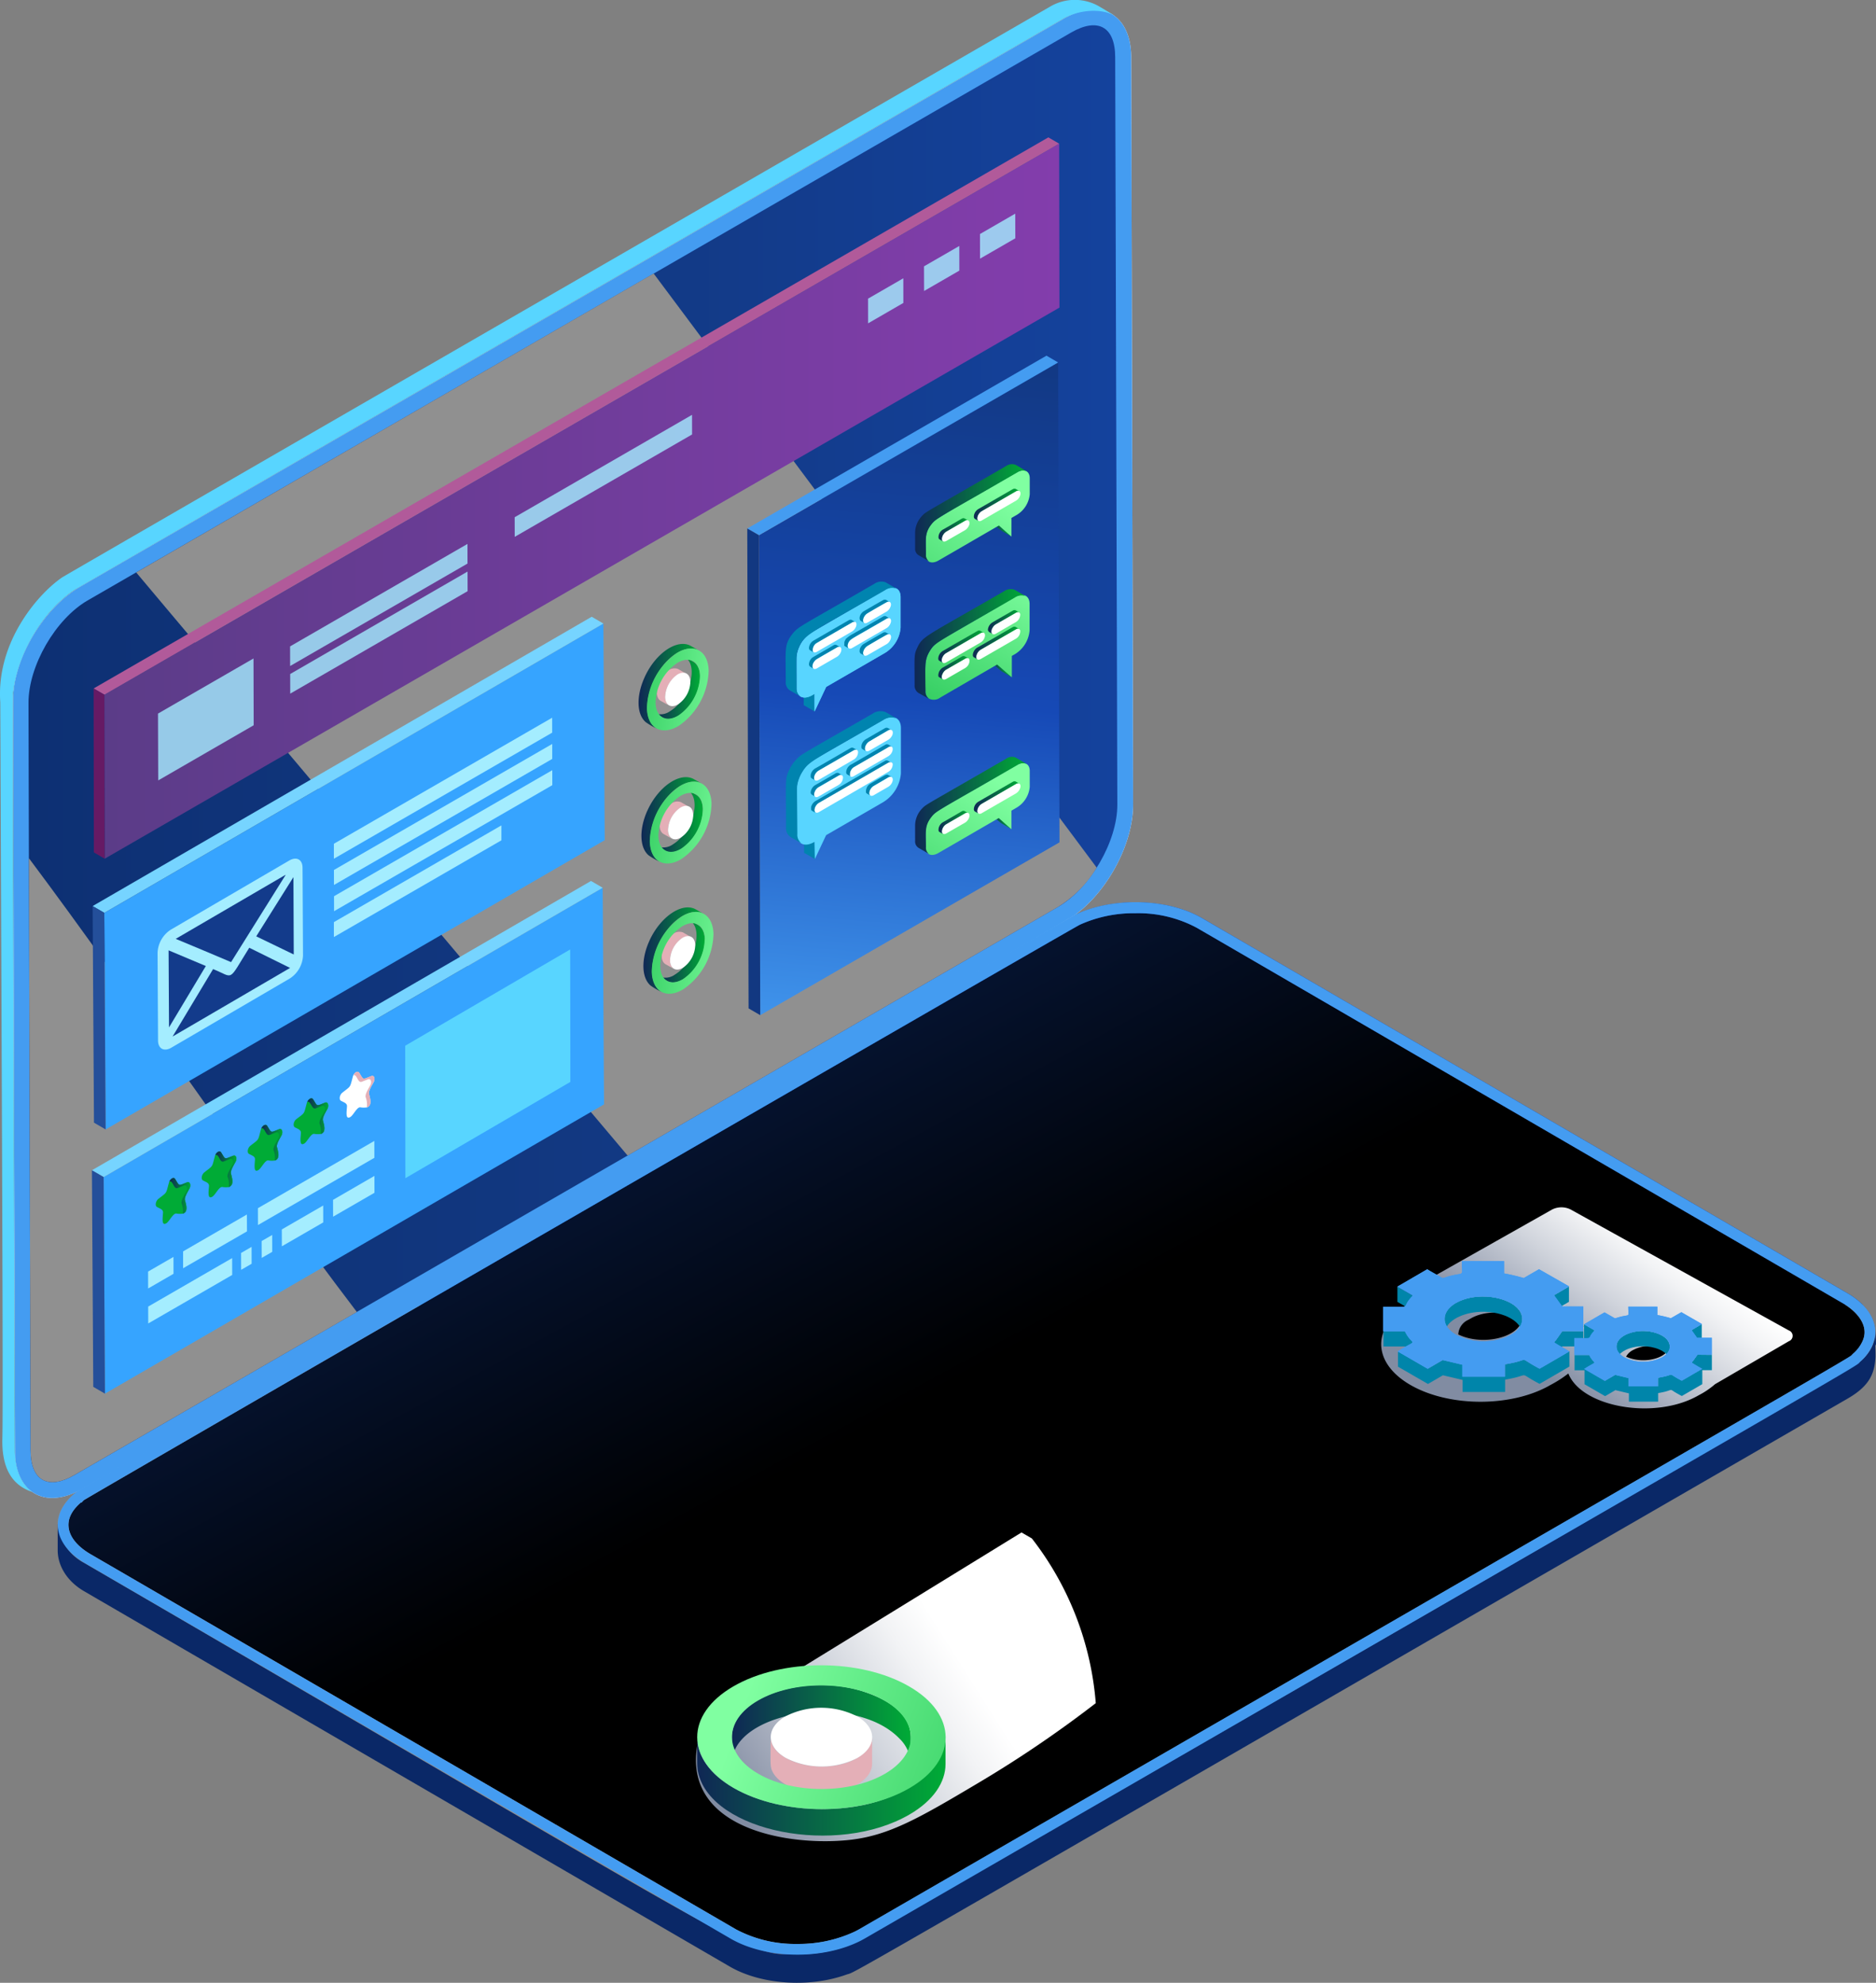 <svg xmlns="http://www.w3.org/2000/svg" xmlns:xlink="http://www.w3.org/1999/xlink" width="403.48" height="426.35" viewBox="0 0 403.48 426.35"><rect x="0" y="0" width="403.48" height="426.35" fill="#808080" stroke="none"/><defs><style>.cls-1{isolation:isolate;}.cls-2{fill:url(#linear-gradient);}.cls-3,.cls-9{fill:#909090;}.cls-3,.cls-8{mix-blend-mode:overlay;}.cls-4{fill:#0a2867;}.cls-5{fill:#f7f7f7;}.cls-6{fill:#449cf1;}.cls-7{fill:url(#linear-gradient-2);}.cls-10{fill:#58d5ff;}.cls-11,.cls-20,.cls-21{mix-blend-mode:multiply;}.cls-12{mix-blend-mode:color-dodge;}.cls-13{fill:url(#linear-gradient-3);}.cls-14{fill:url(#linear-gradient-4);}.cls-15{fill:url(#linear-gradient-5);}.cls-16{fill:#e4afb7;}.cls-17{fill:url(#linear-gradient-6);}.cls-18{fill:#fff;}.cls-19{fill:url(#linear-gradient-7);}.cls-20{fill:url(#linear-gradient-8);}.cls-21{fill:url(#linear-gradient-9);}.cls-22{fill:#b9c1d0;}.cls-23{fill:#0085aa;}.cls-24{fill:url(#linear-gradient-10);}.cls-25{fill:url(#linear-gradient-11);}.cls-26{fill:url(#linear-gradient-12);}.cls-27{fill:url(#linear-gradient-13);}.cls-28{fill:url(#linear-gradient-14);}.cls-29{fill:url(#linear-gradient-15);}.cls-30{fill:url(#linear-gradient-16);}.cls-31{fill:url(#linear-gradient-17);}.cls-32{fill:url(#linear-gradient-18);}.cls-33{fill:url(#linear-gradient-19);}.cls-34{fill:#123881;}.cls-35{fill:url(#linear-gradient-20);}.cls-36{fill:url(#linear-gradient-21);}.cls-37{fill:url(#linear-gradient-22);}.cls-38{fill:url(#linear-gradient-23);}.cls-39{fill:url(#linear-gradient-24);}.cls-40{fill:url(#linear-gradient-25);}.cls-41{fill:url(#linear-gradient-26);}.cls-42{fill:url(#linear-gradient-27);}.cls-43{fill:url(#linear-gradient-28);}.cls-44{fill:url(#linear-gradient-29);}.cls-45{fill:url(#linear-gradient-30);}.cls-46{fill:url(#linear-gradient-31);}.cls-47{fill:url(#linear-gradient-32);}.cls-48{fill:url(#linear-gradient-33);}.cls-49{fill:url(#linear-gradient-34);}.cls-50{fill:url(#linear-gradient-35);}.cls-51{fill:url(#linear-gradient-36);}.cls-52{fill:#0084af;}.cls-53{fill:#36a4ff;}.cls-54{fill:#76d4ff;}.cls-55{fill:#244f9a;}.cls-56{fill:#a4edff;}.cls-57{fill:#133b8b;}.cls-58{fill:url(#linear-gradient-37);}.cls-59{fill:#b15a9a;}.cls-60{fill:#661a64;}.cls-61{opacity:0.8;}.cls-62{fill:#00ab36;}.cls-63{fill:url(#linear-gradient-38);}.cls-64{fill:url(#linear-gradient-39);}.cls-65{fill:url(#linear-gradient-40);}.cls-66{fill:url(#linear-gradient-41);}</style><linearGradient id="linear-gradient" x1="-113.26" y1="307.14" x2="458.53" y2="307.14" gradientUnits="userSpaceOnUse"><stop offset="0" stop-color="#449cf1"/><stop offset="0.5" stop-color="#1649b6"/><stop offset="1" stop-color="#123881"/></linearGradient><linearGradient id="linear-gradient-2" x1="9085.94" y1="162.07" x2="9320.11" y2="162.07" gradientTransform="matrix(-1, 0, 0, 1, 9326.24, 0)" gradientUnits="userSpaceOnUse"><stop offset="0" stop-color="#14429d"/><stop offset="0.5" stop-color="#123881"/><stop offset="1" stop-color="#0d3073"/></linearGradient><linearGradient id="linear-gradient-3" x1="203.06" y1="298.29" x2="66.58" y2="46.67" gradientUnits="userSpaceOnUse"><stop offset="0"/><stop offset="0.02" stop-color="#000103"/><stop offset="1" stop-color="#1649b6"/></linearGradient><linearGradient id="linear-gradient-4" x1="208.46" y1="360.06" x2="135.85" y2="406.09" gradientUnits="userSpaceOnUse"><stop offset="0" stop-color="#fff"/><stop offset="0.11" stop-color="#f2f3f5"/><stop offset="0.3" stop-color="#d0d4dc"/><stop offset="0.56" stop-color="#99a1b3"/><stop offset="0.67" stop-color="#818ca2"/></linearGradient><linearGradient id="linear-gradient-5" x1="157.41" y1="370.81" x2="195.9" y2="370.81" gradientUnits="userSpaceOnUse"><stop offset="0" stop-color="#0f2755"/><stop offset="1" stop-color="#00ab36"/></linearGradient><linearGradient id="linear-gradient-6" x1="149.94" y1="383.89" x2="203.38" y2="383.89" xlink:href="#linear-gradient-5"/><linearGradient id="linear-gradient-7" x1="159.48" y1="367.4" x2="256.17" y2="401.95" gradientUnits="userSpaceOnUse"><stop offset="0" stop-color="#80ffa1"/><stop offset="1" stop-color="#00ab36"/></linearGradient><linearGradient id="linear-gradient-8" x1="357.11" y1="265.67" x2="322.71" y2="312.25" xlink:href="#linear-gradient-4"/><linearGradient id="linear-gradient-9" x1="330.66" y1="273.15" x2="307.78" y2="304.13" xlink:href="#linear-gradient-4"/><linearGradient id="linear-gradient-10" x1="141.77" y1="204.55" x2="151.59" y2="204.55" xlink:href="#linear-gradient-5"/><linearGradient id="linear-gradient-11" x1="138.38" y1="204.22" x2="151.34" y2="204.22" xlink:href="#linear-gradient-5"/><linearGradient id="linear-gradient-12" x1="17802.4" y1="-382.98" x2="17826.35" y2="-411.8" gradientTransform="translate(9790.39 15185.02) rotate(-121.51)" xlink:href="#linear-gradient-7"/><linearGradient id="linear-gradient-13" x1="141.34" y1="176.54" x2="151.17" y2="176.54" xlink:href="#linear-gradient-5"/><linearGradient id="linear-gradient-14" x1="137.96" y1="176.21" x2="150.91" y2="176.21" xlink:href="#linear-gradient-5"/><linearGradient id="linear-gradient-15" x1="17826.5" y1="-368.7" x2="17850.45" y2="-397.53" gradientTransform="translate(9790.39 15185.02) rotate(-121.51)" xlink:href="#linear-gradient-7"/><linearGradient id="linear-gradient-16" x1="140.72" y1="147.91" x2="150.55" y2="147.91" xlink:href="#linear-gradient-5"/><linearGradient id="linear-gradient-17" x1="137.34" y1="147.58" x2="150.29" y2="147.58" xlink:href="#linear-gradient-5"/><linearGradient id="linear-gradient-18" x1="17851.23" y1="-354.27" x2="17875.18" y2="-383.09" gradientTransform="translate(9790.39 15185.02) rotate(-121.51)" xlink:href="#linear-gradient-7"/><linearGradient id="linear-gradient-19" x1="18046.05" y1="72.46" x2="18059.31" y2="228.13" gradientTransform="matrix(-1, 0, 0, 1, 18248.04, 0)" gradientUnits="userSpaceOnUse"><stop offset="0" stop-color="#123881"/><stop offset="0.5" stop-color="#1649b6"/><stop offset="1" stop-color="#449cf1"/></linearGradient><linearGradient id="linear-gradient-20" x1="212.51" y1="113.48" x2="217.56" y2="113.48" xlink:href="#linear-gradient-5"/><linearGradient id="linear-gradient-21" x1="18033.02" y1="105.45" x2="18070.66" y2="157.96" gradientTransform="matrix(-1, 0, 0, 1, 18248.04, 0)" xlink:href="#linear-gradient-7"/><linearGradient id="linear-gradient-22" x1="196.72" y1="110.26" x2="220.76" y2="110.26" xlink:href="#linear-gradient-5"/><linearGradient id="linear-gradient-23" x1="209.43" y1="108.53" x2="219.24" y2="108.53" xlink:href="#linear-gradient-5"/><linearGradient id="linear-gradient-24" x1="201.83" y1="113.9" x2="208.26" y2="113.9" xlink:href="#linear-gradient-5"/><linearGradient id="linear-gradient-25" x1="212.51" y1="176.41" x2="217.56" y2="176.41" xlink:href="#linear-gradient-5"/><linearGradient id="linear-gradient-26" x1="18033.02" y1="168.38" x2="18070.66" y2="220.89" gradientTransform="matrix(-1, 0, 0, 1, 18248.04, 0)" xlink:href="#linear-gradient-7"/><linearGradient id="linear-gradient-27" x1="196.72" y1="173.19" x2="220.76" y2="173.19" xlink:href="#linear-gradient-5"/><linearGradient id="linear-gradient-28" x1="209.43" y1="171.46" x2="219.24" y2="171.46" xlink:href="#linear-gradient-5"/><linearGradient id="linear-gradient-29" x1="201.83" y1="176.83" x2="208.26" y2="176.83" xlink:href="#linear-gradient-5"/><linearGradient id="linear-gradient-30" x1="212.24" y1="143.59" x2="217.64" y2="143.59" xlink:href="#linear-gradient-5"/><linearGradient id="linear-gradient-31" x1="18027.17" y1="122.11" x2="18057.83" y2="174.62" gradientTransform="matrix(-1, 0, 0, 1, 18248.04, 0)" xlink:href="#linear-gradient-7"/><linearGradient id="linear-gradient-32" x1="196.69" y1="138.48" x2="220.63" y2="138.48" xlink:href="#linear-gradient-5"/><linearGradient id="linear-gradient-33" x1="212.45" y1="133.76" x2="219.19" y2="133.76" xlink:href="#linear-gradient-5"/><linearGradient id="linear-gradient-34" x1="209.21" y1="138.27" x2="219.2" y2="138.27" xlink:href="#linear-gradient-5"/><linearGradient id="linear-gradient-35" x1="201.79" y1="143.56" x2="208.29" y2="143.56" xlink:href="#linear-gradient-5"/><linearGradient id="linear-gradient-36" x1="201.78" y1="139.05" x2="211.6" y2="139.05" xlink:href="#linear-gradient-5"/><linearGradient id="linear-gradient-37" x1="18020.18" y1="107.77" x2="18225.59" y2="107.77" gradientTransform="matrix(-1, 0, 0, 1, 18248.04, 0)" gradientUnits="userSpaceOnUse"><stop offset="0" stop-color="#833dac"/><stop offset="1" stop-color="#5b3c88"/></linearGradient><linearGradient id="linear-gradient-38" x1="66.1" y1="239.99" x2="70.64" y2="239.99" xlink:href="#linear-gradient-5"/><linearGradient id="linear-gradient-39" x1="56.21" y1="245.7" x2="60.76" y2="245.7" xlink:href="#linear-gradient-5"/><linearGradient id="linear-gradient-40" x1="46.32" y1="251.41" x2="50.86" y2="251.41" xlink:href="#linear-gradient-5"/><linearGradient id="linear-gradient-41" x1="36.43" y1="257.12" x2="40.97" y2="257.12" xlink:href="#linear-gradient-5"/></defs><g class="cls-1"><g id="Layer_2" data-name="Layer 2"><g id="Elements"><path class="cls-2" d="M402.85,289l0,.08a10.21,10.21,0,0,1-2.68,3.73c-1.75,1.59,12.14-6.62-214.18,124.07l-.75.41h0c-8.38,4.3-20.61,3.92-28.07-.42l-7.45-4.33h0c-18-10.45-113.57-66-131.31-76.35-7-4-8.09-10.55-1.82-15.43h0c1.25-1,213.53-123.46,214.61-124,7.92-3.85,19.88-3.7,27.45.72,21.47,12.46,136.68,79.42,138.8,80.65C401.58,280.52,404.58,284.62,402.85,289Z"/><path class="cls-3" d="M402.85,289l0,.08c-.55,1.56-2.12,3.78-5.51,5.76-1.49.86-211.58,122.19-212.1,122.45h0c-8.34,4.28-20.5,3.69-28.07-.42C137,406,37.19,347.13,18.34,336.16c-7-4-8.1-10.54-1.82-15.43h0c1.45-1.11,68.71-39.83,69.29-40.16H400.64C403,282.91,404.05,286,402.85,289Z"/><path class="cls-4" d="M403.48,288.91s-.05-1.57-.05-2.64a8.71,8.71,0,0,1-3.2,6.34C398,294.68,184.89,417.33,183.75,417.83a30.89,30.89,0,0,1-12.36,2.42c-11.62,0-5.09,1.95-153.32-84.19a10.66,10.66,0,0,1-5.66-8.43v2.9c0,.05,0,.1,0,.15s0-.13,0-.19v2.9c0,3,1.74,6.47,5.67,8.76L157,422.89c6.39,3.71,16.67,4.68,25,1.72,3-1.07-11,6.83,215.37-123.87,4.67-2.69,5.82-5.33,6-9,0,0,0-1.35-.05-2.41C403.44,289.21,403.47,289.07,403.48,288.91Z"/><path class="cls-5" d="M243.7,173c0,9.23-6.47,20.39-14.42,25L17.71,320.11C10.16,324.48,4,321.38,3.26,313.4v0c0-.27,0-.62,0-.91a0,0,0,0,1,0,0c0-.58-.42-132-.42-162.76A24.68,24.68,0,0,1,3.33,146a30.35,30.35,0,0,1,1.78-5.43A34.72,34.72,0,0,1,12,130.31a25,25,0,0,1,5.21-4.13c.19-.11,211.38-122,211.57-122.16,8-4.6,14.48-.92,14.51,8.28Z"/><path class="cls-6" d="M243.7,173c0,8.58-5.57,18.72-12.54,23.76h0c-1.36,1-212.85,123-213.43,123.37C10.16,324.49,4,321.38,3.26,313.4v0c0-.27,0-.62,0-.91a0,0,0,0,1,0,0c0-.58-.42-132-.42-162.76A24.68,24.68,0,0,1,3.33,146a30.35,30.35,0,0,1,1.78-5.43A34.6,34.6,0,0,1,12,130.31a25,25,0,0,1,5.21-4.13c.18-.11,211.38-122,211.57-122.16,8-4.6,14.48-.92,14.51,8.28Z"/><path class="cls-7" d="M6.13,151.14c.12,43.22,0,11.21.45,160.7,0,6.73,3.94,8.53,9.43,5.33L227.58,195c6.9-4,12.75-14.08,12.73-22l-.46-160.68c0-6.59-3.73-8.61-9.43-5.35L18.85,129.11C11.93,133.11,6.11,143.19,6.13,151.14Z"/><path class="cls-3" d="M29.29,123.09l7.28,8.66h0c56.26,66.8,78.69,93.34,98.41,116.73L227.58,195a25,25,0,0,0,8.29-8.44c-29.2-39.19-57.49-77.13-95.29-127.75Z"/><g class="cls-8"><path class="cls-9" d="M6.22,184.54l.36,127.3c0,6.73,3.94,8.53,9.43,5.33l60.74-35.06C51.61,249.1,29.27,215.32,6.22,184.54Z"/></g><path class="cls-10" d="M6.94,320.81c-2.31-1.61-3.73-4.69-3.75-9-.48-171.08-.53-161.31-.3-163.33,1.06-8.46,6.67-17.34,13.18-21.66C17,126.24,227.22,4.89,228.73,4c3.11-1.8,7.8-2.33,10.93-.68l-3.07-1.83a10.46,10.46,0,0,0-10.54-.18c-1.51.87-211.73,122.21-212.66,122.83C8.34,127.56-.85,137.94.06,151,.4,238.64.71,302.14.51,309.16.35,314.55,1.82,319.12,6.94,320.81Z"/><g class="cls-11"><path class="cls-6" d="M238.35,221.31c-1.2.69-1.21,1.81,0,2.49l5.84,3.4a4.72,4.72,0,0,0,4.3,0l6.43-3.71a1.32,1.32,0,0,0,0-2.5l-5.84-3.39a4.75,4.75,0,0,0-4.31,0Z"/><path class="cls-6" d="M225.12,229a1.32,1.32,0,0,0,0,2.49l5.84,3.39a4.78,4.78,0,0,0,4.31,0l6.43-3.72a1.32,1.32,0,0,0,0-2.49l-5.84-3.39a4.72,4.72,0,0,0-4.3,0Z"/><path class="cls-6" d="M245.24,232.34a1.32,1.32,0,0,0,0,2.5l5.84,3.39a4.72,4.72,0,0,0,4.3,0L267.86,231a1.31,1.31,0,0,0,0-2.49l-5.84-3.4a4.75,4.75,0,0,0-4.31,0Z"/><path class="cls-6" d="M254.89,241.78a1.32,1.32,0,0,0,0,2.5l5.84,3.39a4.72,4.72,0,0,0,4.3,0l15.8-9.12c1.19-.69,1.2-1.81,0-2.49l-5.84-3.4a4.75,4.75,0,0,0-4.31,0Z"/><path class="cls-6" d="M211.89,236.59a1.32,1.32,0,0,0,0,2.49l5.85,3.39a4.72,4.72,0,0,0,4.3,0l6.43-3.71a1.32,1.32,0,0,0,0-2.49l-5.84-3.4a4.72,4.72,0,0,0-4.3,0Z"/><path class="cls-6" d="M231.64,240.4a1.32,1.32,0,0,0,0,2.5l5.84,3.39a4.72,4.72,0,0,0,4.3,0l6.44-3.71a1.32,1.32,0,0,0,0-2.49C239,234.74,241.35,234.8,231.64,240.4Z"/><path class="cls-6" d="M241.3,249.63c-1.19.69-1.2,1.81,0,2.49,9.2,5.35,6.87,5.29,16.58-.31a1.32,1.32,0,0,0,0-2.5C248.68,244,251,244,241.3,249.63Z"/><path class="cls-6" d="M260.32,253.66a1.31,1.31,0,0,0,0,2.49l5.84,3.4a4.72,4.72,0,0,0,4.3,0l23.33-13.47a1.31,1.31,0,0,0,0-2.49l-5.84-3.4a4.72,4.72,0,0,0-4.3,0Z"/><path class="cls-6" d="M286.87,253.34a1.32,1.32,0,0,0,0,2.5c9.58,5.57,6.43,5.53,19.88-2.23a1.31,1.31,0,0,0,0-2.49l-5.83-3.4a4.75,4.75,0,0,0-4.31,0Z"/><path class="cls-6" d="M198.66,244.22a1.31,1.31,0,0,0,0,2.49l5.84,3.4a4.72,4.72,0,0,0,4.3,0l6.43-3.71a1.32,1.32,0,0,0,0-2.5l-5.84-3.39a4.75,4.75,0,0,0-4.31,0Z"/><path class="cls-6" d="M218.41,248a1.32,1.32,0,0,0,0,2.49c9.2,5.35,6.87,5.29,16.58-.31a1.32,1.32,0,0,0,0-2.5l-5.84-3.39a4.72,4.72,0,0,0-4.3,0Z"/><path class="cls-6" d="M228.07,257.27a1.32,1.32,0,0,0,0,2.49l5.85,3.4a4.76,4.76,0,0,0,4.3,0l6.43-3.71a1.31,1.31,0,0,0,0-2.49C235.45,251.61,237.78,251.66,228.07,257.27Z"/><path class="cls-6" d="M246.91,261.19a1.32,1.32,0,0,0,0,2.5l5.84,3.39a4.72,4.72,0,0,0,4.3,0l6.43-3.71a1.31,1.31,0,0,0,0-2.49C254.29,255.53,256.62,255.59,246.91,261.19Z"/><path class="cls-6" d="M185.44,251.86c-1.2.69-1.21,1.8,0,2.49l5.84,3.4a4.81,4.81,0,0,0,4.31,0L202,254a1.31,1.31,0,0,0,0-2.49l-5.84-3.39a4.75,4.75,0,0,0-4.31,0Z"/><path class="cls-6" d="M205.19,255.68a1.31,1.31,0,0,0,0,2.49c9.2,5.34,6.87,5.29,16.58-.32a1.31,1.31,0,0,0,0-2.49l-5.84-3.4a4.79,4.79,0,0,0-4.3,0Z"/><path class="cls-6" d="M214.84,264.91a1.32,1.32,0,0,0,0,2.49l5.84,3.39a4.72,4.72,0,0,0,4.3,0l6.43-3.71a1.32,1.32,0,0,0,0-2.49l-5.84-3.4a4.78,4.78,0,0,0-4.31,0Z"/><path class="cls-6" d="M233.68,268.83a1.31,1.31,0,0,0,0,2.49l5.84,3.4a4.72,4.72,0,0,0,4.3,0l6.43-3.72a1.32,1.32,0,0,0,0-2.49l-5.84-3.39a4.75,4.75,0,0,0-4.31,0Z"/><path class="cls-6" d="M246.64,276.36a1.31,1.31,0,0,0,0,2.49l5.84,3.4a4.72,4.72,0,0,0,4.3,0l6.43-3.71a1.32,1.32,0,0,0,0-2.5l-5.84-3.39a4.75,4.75,0,0,0-4.31,0Z"/><path class="cls-6" d="M172.21,259.5a1.32,1.32,0,0,0,0,2.49l5.84,3.39a4.75,4.75,0,0,0,4.31,0l6.43-3.71a1.32,1.32,0,0,0,0-2.49l-5.84-3.4a4.72,4.72,0,0,0-4.3,0Z"/><path class="cls-6" d="M192,263.31a1.32,1.32,0,0,0,0,2.5c9.19,5.34,6.86,5.29,16.57-.32,1.19-.69,1.2-1.81,0-2.49C199.34,257.65,201.67,257.71,192,263.31Z"/><path class="cls-6" d="M201.61,272.54a1.32,1.32,0,0,0,0,2.49l5.84,3.4a4.72,4.72,0,0,0,4.3,0l6.43-3.71a1.31,1.31,0,0,0,0-2.49C209,266.88,211.32,266.94,201.61,272.54Z"/><path class="cls-6" d="M226.28,282.36a4.76,4.76,0,0,0,4.3,0l6.43-3.71a1.32,1.32,0,0,0,0-2.49l-5.84-3.4a4.78,4.78,0,0,0-4.31,0C217.05,278.43,217.25,277.11,226.28,282.36Z"/><path class="cls-6" d="M159,267.13a1.32,1.32,0,0,0,0,2.5L164.8,273a4.75,4.75,0,0,0,4.31,0c9.84-5.68,9.63-4.35.6-9.6a4.72,4.72,0,0,0-4.3,0Z"/><path class="cls-6" d="M178.73,271a1.31,1.31,0,0,0,0,2.49l5.84,3.4a4.75,4.75,0,0,0,4.31,0l6.42-3.71a1.32,1.32,0,0,0,0-2.5l-5.84-3.39a4.75,4.75,0,0,0-4.31,0Z"/><path class="cls-6" d="M188.39,280.18a1.31,1.31,0,0,0,0,2.49l5.84,3.4a4.78,4.78,0,0,0,4.31,0c9.83-5.67,9.63-4.35.6-9.59a4.72,4.72,0,0,0-4.3,0Z"/><path class="cls-6" d="M207.23,284.1a1.32,1.32,0,0,0,0,2.5l5.84,3.39a4.75,4.75,0,0,0,4.31,0l6.42-3.71c1.2-.69,1.21-1.81,0-2.49l-5.84-3.4a4.75,4.75,0,0,0-4.31,0Z"/><path class="cls-6" d="M145.75,274.77a1.31,1.31,0,0,0,0,2.49c9.19,5.35,6.86,5.29,16.57-.32a1.31,1.31,0,0,0,0-2.49l-5.84-3.39a4.72,4.72,0,0,0-4.3,0Z"/><path class="cls-6" d="M165.5,278.59a1.32,1.32,0,0,0,0,2.49l5.84,3.39a4.78,4.78,0,0,0,4.31,0l6.43-3.72a1.32,1.32,0,0,0,0-2.49l-5.84-3.39a4.76,4.76,0,0,0-4.3,0Z"/><path class="cls-6" d="M175.16,287.81a1.32,1.32,0,0,0,0,2.5L181,293.7a4.72,4.72,0,0,0,4.3,0c9.84-5.68,9.63-4.35.6-9.6a4.79,4.79,0,0,0-4.3,0Z"/><path class="cls-6" d="M194,291.74a1.31,1.31,0,0,0,0,2.49l5.84,3.4a4.72,4.72,0,0,0,4.3,0c9.84-5.68,9.63-4.35.6-9.6a4.72,4.72,0,0,0-4.3,0Z"/><path class="cls-6" d="M132.52,282.41a1.32,1.32,0,0,0,0,2.49c9.2,5.34,6.87,5.29,16.58-.32a1.32,1.32,0,0,0,0-2.49l-5.85-3.4a4.77,4.77,0,0,0-4.29,0Z"/><path class="cls-6" d="M152.28,286.22a1.32,1.32,0,0,0,0,2.5l5.84,3.39a4.72,4.72,0,0,0,4.3,0c9.84-5.68,9.63-4.35.6-9.6a4.76,4.76,0,0,0-4.3,0Z"/><path class="cls-6" d="M161.93,295.45a1.32,1.32,0,0,0,0,2.5l5.84,3.39a4.72,4.72,0,0,0,4.3,0l6.43-3.71c1.19-.69,1.2-1.81,0-2.49l-5.84-3.4a4.75,4.75,0,0,0-4.31,0Z"/><path class="cls-6" d="M186.6,305.26a4.72,4.72,0,0,0,4.3,0l6.43-3.71a1.32,1.32,0,0,0,0-2.49l-5.85-3.39a4.76,4.76,0,0,0-4.3,0C177.36,301.35,177.57,300,186.6,305.26Z"/><path class="cls-6" d="M119.3,290a1.32,1.32,0,0,0,0,2.5c9.2,5.34,6.87,5.28,16.58-.32a1.32,1.32,0,0,0,0-2.5L130,286.33a4.72,4.72,0,0,0-4.3,0Z"/><path class="cls-6" d="M139.05,293.86a1.31,1.31,0,0,0,0,2.49c9.19,5.35,6.86,5.29,16.57-.31a1.32,1.32,0,0,0,0-2.5l-5.84-3.39a4.75,4.75,0,0,0-4.31,0Z"/><path class="cls-6" d="M148.7,303.09a1.32,1.32,0,0,0,0,2.49c9.2,5.34,6.87,5.29,16.57-.32a1.31,1.31,0,0,0,0-2.49l-5.84-3.39a4.75,4.75,0,0,0-4.31,0Z"/><path class="cls-6" d="M167.55,307a1.32,1.32,0,0,0,0,2.5c9.19,5.34,6.86,5.28,16.57-.32a1.31,1.31,0,0,0,0-2.49l-5.84-3.4a4.75,4.75,0,0,0-4.31,0Z"/><path class="cls-6" d="M106.07,297.68a1.32,1.32,0,0,0,0,2.49l5.84,3.4a4.75,4.75,0,0,0,4.31,0l6.43-3.71a1.32,1.32,0,0,0,0-2.5L116.8,294a4.72,4.72,0,0,0-4.3,0Z"/><path class="cls-6" d="M125.82,301.5a1.32,1.32,0,0,0,0,2.49c9.2,5.35,6.87,5.29,16.58-.32a1.32,1.32,0,0,0,0-2.49l-5.84-3.39a4.75,4.75,0,0,0-4.31,0Z"/><path class="cls-6" d="M135.48,310.73a1.31,1.31,0,0,0,0,2.49c9.19,5.34,6.86,5.29,16.57-.32a1.32,1.32,0,0,0,0-2.49L146.21,307a4.76,4.76,0,0,0-4.3,0Z"/><path class="cls-6" d="M160.14,320.54a4.75,4.75,0,0,0,4.31,0l6.43-3.71a1.32,1.32,0,0,0,0-2.5l-5.84-3.39a4.72,4.72,0,0,0-4.3,0C150.91,316.62,151.12,315.29,160.14,320.54Z"/><path class="cls-6" d="M164.88,323.56a1.32,1.32,0,0,0,0,2.49l5.85,3.4a4.72,4.72,0,0,0,4.3,0l74.77-43.17a1.31,1.31,0,0,0,0-2.49l-5.84-3.4a4.72,4.72,0,0,0-4.3,0Z"/><path class="cls-6" d="M112.6,309.13a1.32,1.32,0,0,0,0,2.5l5.84,3.39a4.75,4.75,0,0,0,4.31,0l6.43-3.71a1.32,1.32,0,0,0,0-2.49l-5.84-3.4a4.78,4.78,0,0,0-4.31,0Z"/><path class="cls-6" d="M122.25,318.36a1.32,1.32,0,0,0,0,2.5l5.84,3.39a4.72,4.72,0,0,0,4.3,0l6.43-3.71a1.31,1.31,0,0,0,0-2.49C129.63,312.7,132,312.76,122.25,318.36Z"/><path class="cls-6" d="M141.09,322.29a1.31,1.31,0,0,0,0,2.49c9.19,5.34,6.86,5.29,16.57-.32a1.31,1.31,0,0,0,0-2.49l-5.84-3.39a4.72,4.72,0,0,0-4.3,0Z"/><path class="cls-6" d="M151.47,331.3a1.32,1.32,0,0,0,0,2.5l5.84,3.39a4.75,4.75,0,0,0,4.31,0l6.43-3.71a1.32,1.32,0,0,0,0-2.49l-5.84-3.4a4.75,4.75,0,0,0-4.31,0Z"/><path class="cls-6" d="M105.2,322.66a4.72,4.72,0,0,0,4.3,0c9.84-5.68,9.63-4.35.6-9.6a4.72,4.72,0,0,0-4.3,0C96,318.74,96.17,317.41,105.2,322.66Z"/><path class="cls-6" d="M79.38,312.75a1.31,1.31,0,0,0,0,2.49l5.84,3.4a4.72,4.72,0,0,0,4.3,0l19.91-11.56a1.32,1.32,0,0,0,0-2.49l-5.84-3.39a4.72,4.72,0,0,0-4.3,0Z"/><path class="cls-6" d="M55.21,310.7c-.36.2-.36.54,0,.75l1.75,1a1.48,1.48,0,0,0,1.3,0l6-3.48a.4.4,0,0,0,0-.75l-1.76-1a1.46,1.46,0,0,0-1.29,0Z"/><path class="cls-6" d="M67.12,303.81a.4.4,0,0,0,0,.75l1.76,1a1.46,1.46,0,0,0,1.29,0l6-3.48a.4.4,0,0,0,0-.75l-1.75-1a1.42,1.42,0,0,0-1.3,0Z"/><path class="cls-6" d="M79,296.92a.4.4,0,0,0,0,.75l1.76,1a1.46,1.46,0,0,0,1.29,0l6-3.48a.4.4,0,0,0,0-.75l-1.76-1a1.4,1.4,0,0,0-1.29,0Z"/><path class="cls-6" d="M186.18,234.9a.4.4,0,0,0,0,.75l1.76,1a1.46,1.46,0,0,0,1.29,0l6-3.48a.4.4,0,0,0,0-.75l-1.75-1a1.42,1.42,0,0,0-1.3,0Z"/><path class="cls-6" d="M198.08,228c-.35.21-.36.55,0,.75l1.76,1a1.4,1.4,0,0,0,1.29,0l6-3.47c.35-.21.36-.54,0-.75l-1.76-1a1.4,1.4,0,0,0-1.29,0Z"/><path class="cls-6" d="M210,221.11c-.36.21-.36.55,0,.75l1.75,1a1.42,1.42,0,0,0,1.3,0l6-3.47c.36-.21.36-.54,0-.75l-1.76-1a1.4,1.4,0,0,0-1.29,0Z"/><path class="cls-6" d="M221.9,214.22c-.36.21-.36.54,0,.75l1.76,1a1.4,1.4,0,0,0,1.29,0l6-3.47c.36-.21.36-.55,0-.75l-1.75-1a1.42,1.42,0,0,0-1.3,0Z"/><path class="cls-6" d="M109,326a1.31,1.31,0,0,0,0,2.49c9.19,5.35,6.86,5.29,16.57-.32a1.32,1.32,0,0,0,0-2.49C116.4,320.34,118.73,320.39,109,326Z"/><path class="cls-6" d="M127.86,329.93a1.31,1.31,0,0,0,0,2.49c9.19,5.34,6.86,5.28,16.57-.32a1.32,1.32,0,0,0,0-2.49l-5.84-3.4a4.75,4.75,0,0,0-4.31,0Z"/><path class="cls-6" d="M138.06,339.05a1.32,1.32,0,0,0,0,2.49l5.84,3.39a4.75,4.75,0,0,0,4.31,0l6.43-3.71a1.32,1.32,0,0,0,0-2.49C145.44,333.38,147.77,333.44,138.06,339.05Z"/><path class="cls-6" d="M60.05,324.25a1.32,1.32,0,0,0,0,2.49l5.84,3.4a4.78,4.78,0,0,0,4.31,0l12.49-7.22a1.31,1.31,0,0,0,0-2.49L76.84,317a4.72,4.72,0,0,0-4.3,0Z"/><path class="cls-6" d="M86.14,324.41a1.31,1.31,0,0,0,0,2.49c9.2,5.35,6.87,5.29,16.57-.32a1.31,1.31,0,0,0,0-2.49C93.52,318.75,95.85,318.8,86.14,324.41Z"/><path class="cls-6" d="M72.91,332a1.32,1.32,0,0,0,0,2.5c9.2,5.34,6.87,5.29,16.58-.32a1.32,1.32,0,0,0,0-2.49C80.29,326.38,82.62,326.44,72.91,332Z"/><path class="cls-6" d="M85.69,339.47a1.31,1.31,0,0,0,0,2.49l5.84,3.4a4.72,4.72,0,0,0,4.3,0l16.53-9.55a1.32,1.32,0,0,0,0-2.49l-5.84-3.39a4.75,4.75,0,0,0-4.31,0Z"/><path class="cls-6" d="M98.47,346.89a1.32,1.32,0,0,0,0,2.5l5.85,3.39a4.72,4.72,0,0,0,4.3,0l22.59-13a1.31,1.31,0,0,0,0-2.49l-5.84-3.4a4.75,4.75,0,0,0-4.31,0Z"/><path class="cls-6" d="M124.65,346.79a1.32,1.32,0,0,0,0,2.49l5.84,3.4a4.76,4.76,0,0,0,4.3,0l6.44-3.71a1.32,1.32,0,0,0,0-2.5l-5.84-3.39a4.75,4.75,0,0,0-4.31,0Z"/><path class="cls-6" d="M111.24,354.53a1.32,1.32,0,0,0,0,2.5l5.84,3.39a4.72,4.72,0,0,0,4.3,0l6.43-3.71a1.31,1.31,0,0,0,0-2.49l-5.84-3.4a4.75,4.75,0,0,0-4.31,0Z"/><path class="cls-6" d="M273.46,260.87a1.32,1.32,0,0,0,0,2.5c9.2,5.34,6.87,5.29,16.58-.32a1.32,1.32,0,0,0,0-2.49C280.84,255.21,283.17,255.27,273.46,260.87Z"/><path class="cls-6" d="M265.88,274.51a4.79,4.79,0,0,0,4.3,0c9.84-5.68,9.63-4.36.61-9.6a4.75,4.75,0,0,0-4.31,0C256.64,270.58,256.85,269.26,265.88,274.51Z"/><path class="cls-6" d="M299.3,329.8h0c2.23-3.33,1.06-7.25-3.57-9.94l-25.88-15c-6.25-3.64-16.43-3.64-22.73,0l-42.88,24.76c-4.67,2.7-5.9,6.65-3.64,10h0a10.23,10.23,0,0,0,2.87,2.73c.58.39-1.63-.92,26.58,15.48,6.26,3.64,16.43,3.63,22.73,0L295.66,333A11,11,0,0,0,299.3,329.8Z"/></g><path class="cls-6" d="M138.55,262.46c-.35.21-.36.54,0,.75l1.76,1a1.4,1.4,0,0,0,1.29,0l6-3.48a.39.39,0,0,0,0-.74l-1.76-1a1.46,1.46,0,0,0-1.29,0Z"/><path class="cls-6" d="M150.46,255.57a.4.4,0,0,0,0,.75l1.75,1a1.42,1.42,0,0,0,1.3,0l6-3.48a.4.4,0,0,0,0-.75l-1.76-1a1.46,1.46,0,0,0-1.29,0Z"/><g class="cls-12"><path class="cls-6" d="M138.55,262.46c-.35.21-.36.54,0,.75l1.76,1a1.4,1.4,0,0,0,1.29,0l6-3.48a.39.39,0,0,0,0-.74l-1.76-1a1.46,1.46,0,0,0-1.29,0Z"/></g><g class="cls-12"><path class="cls-6" d="M150.46,255.57a.4.4,0,0,0,0,.75l1.75,1a1.42,1.42,0,0,0,1.3,0l6-3.48a.4.4,0,0,0,0-.75l-1.76-1a1.46,1.46,0,0,0-1.29,0Z"/></g><path class="cls-6" d="M295.66,333l-42.88,24.76a23.74,23.74,0,0,1-12.62,2.69,22.47,22.47,0,0,0,10.14-2.69L293.19,333a10.82,10.82,0,0,0,3.63-3.22c2.23-3.33,1.06-7.25-3.56-9.94l-25.88-15a22.39,22.39,0,0,0-10.12-2.7,23.68,23.68,0,0,1,12.59,2.7l25.89,15C302,323.52,301.89,329.43,295.66,333Z"/><g class="cls-12"><path class="cls-13" d="M171.5,418a27.08,27.08,0,0,1-13.22-3.14l-8-4.65c-19.28-11.2-113.2-65.8-130.77-76-2.93-1.7-4.62-3.82-4.77-6s1.23-3.88,2.62-5.1h.15l.51-.53c5.21-3.17,209.05-120.94,214.21-123.73a28.12,28.12,0,0,1,12-2.48,26.65,26.65,0,0,1,13.2,3.15c22.56,13.09,137.11,79.67,138.8,80.65,2.95,1.7,5.64,4.6,4.55,7.76l0,0-.13.35a7.67,7.67,0,0,1-2,2.75,5.71,5.71,0,0,0-.45.46c-.87.69-12.24,7.26-86.29,50-30.39,17.54-71.49,41.26-127.07,73.36-.19.11-.4.23-.62.34l-.46.23A28.51,28.51,0,0,1,171.5,418Z"/></g><g class="cls-11"><path class="cls-14" d="M235.66,366.23a249,249,0,0,1-25,17c-12.83,7.63-19.42,11.47-27.94,12.4-10.67,1.16-27.66-1.1-32-11.68-1.8-4.36-.93-8.92.12-12.09l68.86-42.34,2.23,1.29a66.09,66.09,0,0,1,13.74,35.38Z"/></g><path class="cls-15" d="M193.41,373.8a7.91,7.91,0,0,1,2.47,5.48l0-5.68c0-5.36-5.42-8.3-10.05-9.83-12.4-4.08-28.4,1-28.42,9.72l0,5.68C157.45,367.92,183.67,363.76,193.41,373.8Z"/><path class="cls-16" d="M165.75,373.51c0,6.15-.19,6.46.56,7.74,2.22,3.77,9.91,5.46,15.87,3.44,2.59-.88,5.38-2.73,5.39-5.43l0-5.68c0,1.61-1.06,3.21-3.18,4.44C177.5,382,165.73,379.08,165.75,373.51Z"/><path class="cls-17" d="M185.61,388.15c-17.15,3.48-35.69-3.87-35.66-14.68,0,6.1-.08,6.41.23,7.78,2.93,12.63,29.78,18,45.42,8.92,5.17-3,7.75-6.93,7.76-10.87l0-6.21C203.36,381.14,193.51,386.54,185.61,388.15Z"/><path class="cls-18" d="M184.36,369.07c4.28,2.47,4.31,6.48,0,8.95A17,17,0,0,1,169,378c-4.28-2.47-4.3-6.48-.05-8.95A17,17,0,0,1,184.36,369.07Z"/><path class="cls-19" d="M195.49,362.6c10.47,6,10.52,15.85.13,21.89s-27.31,6-37.78,0-10.52-15.83-.12-21.87S185,356.56,195.49,362.6Zm-32.38,18.82c7.53,4.36,19.71,4.35,27.2,0s7.45-11.4-.09-15.75-19.71-4.35-27.2,0-7.45,11.4.09,15.75Z"/><path class="cls-20" d="M384.73,286.08l-46.91-26a4.45,4.45,0,0,0-4,0l-27,15.24a1.38,1.38,0,0,0-.82,1.15c0,.58.52,1.09,1.68,1.57,12.27-5,30-1,33.07,7.62l1.78.23c-.89.51-1.09.62-1.47.87a8.57,8.57,0,0,0-.31-1.1c-9.42-1.37-7.59-3.11-14.47-4.1-10.24-1.47-16-2.44-18.6-3.52a31.39,31.39,0,0,0-4.42,2.3c-8.29,4.82-8.26,12.64.08,17.46s21.85,4.82,30.14,0a25.89,25.89,0,0,0,3.83-2.46c2.91,7.33,18.77,10.06,28.05,4.67a17.65,17.65,0,0,0,3.5-2.37l15.87-9.24A1.23,1.23,0,0,0,384.73,286.08Zm-71.09.86a3.62,3.62,0,0,1,2.15-3.14l.54-.3c3.21-1.88,8.44-1.58,11,.32C326.63,287.63,318.77,289.46,313.64,286.94Zm36.09,4.77a3.49,3.49,0,0,1,1.59-1.46,7.32,7.32,0,0,1,7.29.32C357,292.57,352.62,293.11,349.73,291.71Z"/><path class="cls-21" d="M340.76,285.67c-9.42-1.37-7.59-3.11-14.47-4.1-10.24-1.47-16-2.44-18.6-3.52C320,273,337.66,277,340.76,285.67Z"/><g class="cls-11"><path class="cls-22" d="M307.69,278.05c2.59,1.08,8.36,2.05,18.6,3.52,6.89,1,5,2.72,14.47,4.1C337.66,277,320,273,307.69,278.05Z"/></g><path class="cls-23" d="M337.44,279.93v-3.29l-3.23,1.88v3.29Z"/><path class="cls-23" d="M303.77,281.81a.12.12,0,0,1,0,.08V278.6a.1.1,0,0,0,0-.08s-3.17-1.84-3.22-1.87v3.29S303.73,281.77,303.77,281.81Z"/><path class="cls-23" d="M366,288v-3.3L363.82,286v3.3Z"/><path class="cls-23" d="M342.9,289.3a.09.09,0,0,1,0,.06v-3.29a.06.06,0,0,0,0-.05s-2.18-1.27-2.22-1.29V288Z"/><path class="cls-23" d="M334.66,288.14c-.11.16-.38.32-.38.46v3.29c0-.14.27-.3.38-.46.45-.62.88-1.25,1.35-1.91h4.52v-3.29l-4.52,0C335.54,286.89,335.11,287.52,334.66,288.14Z"/><path class="cls-23" d="M303.64,291.58c.06.07.2.21.2.3,0-3.61,0-3.35,0-3.35a3,3,0,0,0-.41-.47,7.56,7.56,0,0,1-1.22-1.82l-4.66,0c0-1.76,0-3.53,0-5.28,0,5.19,0,1.69,0,8.57l4.65,0A7.21,7.21,0,0,0,303.64,291.58Z"/><path class="cls-23" d="M365.06,291.31l-.93,1.31c-.08.11-.26.22-.26.32v2.65l-2.16,1.25c-.68-.35-1.15-.63-1.64-.93a3.74,3.74,0,0,0-.58-.33l-.09,0a6.17,6.17,0,0,0-.91.25c-.61.17-1.83.4-1.83.4a.12.12,0,0,0-.09.12v1.72l-6.23,0v-1.78l-2.91-.69c-2.45,1.42-2.2,1.28-2.21,1.29l-2.26-1.3s0-2.63,0-2.66a1,1,0,0,0-.19-.23,5,5,0,0,1-.92-1.34h-3.2v3.29h2.14v3l4.43,2.56h0l2.21-1.29,2.9.69v1.78l6.29,0v-1.81a.35.35,0,0,1,.18-.06c3-.5,2.2-1,3.28-.26.55.33,1,.59,1.64.92l4.4-2.55v-3h2.06v-3.29Zm-23.72,3.3h.49c.07.14.15.29.22.41Zm23.36.49c.11-.17.23-.33.35-.5h.51Z"/><path class="cls-23" d="M331.12,294.28c-4.37-2.28-2.4-2.08-5.08-1.4-.66.17-2.27.48-2.27.48a.17.17,0,0,0-.12.18V296l-9.07,0v-2.58l-4.24-1-3.22,1.88-6.45-3.73v3.3l6.45,3.72,3.22-1.87,4.22,1v2.59l9.15,0V296.7a.27.27,0,0,1,.1-.06c5.9-1,2.19-1.75,7.32.93l6.41-3.72v-3.3Z"/><path class="cls-23" d="M317.63,282.13c4.89-.46,9.75,1.67,9.74,4.79,0-.14,0-3.32,0-3.46-.23-3.88-7.72-5.9-12.94-3.91-1.84.71-3.73,2.1-3.73,4v3.29C310.7,284.31,314,282.47,317.63,282.13Z"/><path class="cls-6" d="M334.66,288.14c.45-.62.88-1.25,1.35-1.92l4.52,0c0-1.77,0-3.51,0-5.29H336l-1.77-2.44,3.24-1.88L331,272.92l-3.28,1.9a40.37,40.37,0,0,0-4.23-1c0-.88,0-1.78,0-2.64h-9.09c0,3.9.91,2-3.82,3.58a.57.57,0,0,1-.54-.05c-.94-.56-1.8-1-3.08-1.78l-6.42,3.73,3.11,1.79c.16.09.19.16.08.28-2.76,2.83.61,2.2-6.23,2.26,0,1.76,0,3.49,0,5.28l4.65,0c1.73,3.52,3.15,1.33-1.55,4.32l6.45,3.73,3.22-1.87c1.43.33,2.81.66,4.24,1,0,.85,0,1.75,0,2.58l9.15,0c0-.82,0-1.65,0-2.48,0-.14.06-.2.3-.24,5.76-.95,2-1.75,7.17,1,2.16-1.25,4.28-2.48,6.41-3.73-.09-.05-3.21-1.82-3.25-1.92S334.54,288.31,334.66,288.14Zm-21.43-8c5.46-3.09,15-.52,14.1,4-.7,3.81-8.56,5.64-13.69,3.11C309.9,285.45,309.71,282.11,313.23,280.12Z"/><path class="cls-23" d="M354.18,289.52c2.4.2,4.95,1.38,4.94,3.3,0-.1,0-3.32,0-3.42-.15-2.5-4.77-3.93-8.38-2.85-1.45.44-3.07,1.44-3.08,2.95v3.29C347.67,290.71,350.82,289.23,354.18,289.52Z"/><path class="cls-6" d="M364.13,292.62l.93-1.31h3.11c0-1.22,0-2.42,0-3.64H365L363.82,286l2.22-1.29-4.42-2.55-2.26,1.3a25.36,25.36,0,0,0-2.91-.69c0-.61,0-1.23,0-1.81h-6.25c0,2.69.63,1.39-2.62,2.46a.4.4,0,0,1-.37,0c-.64-.38-1.23-.71-2.12-1.22l-4.41,2.56,2.14,1.23c.11.06.13.11.05.19-1.89,1.94.42,1.51-4.28,1.55l0,3.63h3.2c1.18,2.42,2.16.91-1.07,3l4.44,2.56,2.21-1.29,2.91.7c0,.58,0,1.2,0,1.77l6.29,0c0-.56,0-1.14,0-1.71,0-.1.05-.14.22-.17,4-.65,1.33-1.2,4.92.67l4.4-2.56c-.06,0-2.2-1.25-2.23-1.32S364.05,292.74,364.13,292.62Zm-14.73-5.5a9,9,0,0,1,8.13.09c2.18,1.29,2.11,3.43-.08,4.66a9,9,0,0,1-8.11,0C347.08,290.54,347.13,288.4,349.4,287.12Z"/><g class="cls-12"><path class="cls-6" d="M334.66,288.14c.45-.62.88-1.25,1.35-1.92l4.52,0c0-1.77,0-3.51,0-5.29H336l-1.77-2.44,3.24-1.88L331,272.92l-3.28,1.9a40.37,40.37,0,0,0-4.23-1c0-.88,0-1.78,0-2.64h-9.09c0,3.9.91,2-3.82,3.58a.57.57,0,0,1-.54-.05c-.94-.56-1.8-1-3.08-1.78l-6.42,3.73,3.11,1.79c.16.09.19.16.08.28-2.76,2.83.61,2.2-6.23,2.26,0,1.76,0,3.49,0,5.28l4.65,0c1.73,3.52,3.15,1.33-1.55,4.32l6.45,3.73,3.22-1.87c1.43.33,2.81.66,4.24,1,0,.85,0,1.75,0,2.58l9.15,0c0-.82,0-1.65,0-2.48,0-.14.06-.2.3-.24,5.76-.95,2-1.75,7.17,1,2.16-1.25,4.28-2.48,6.41-3.73-.09-.05-3.21-1.82-3.25-1.92S334.54,288.31,334.66,288.14Zm-21.43-8c5.46-3.09,15-.52,14.1,4-.7,3.81-8.56,5.64-13.69,3.11C309.9,285.45,309.71,282.11,313.23,280.12Z"/></g><g class="cls-12"><path class="cls-6" d="M364.13,292.62l.93-1.31h3.11c0-1.22,0-2.42,0-3.64H365L363.82,286l2.22-1.29-4.42-2.55-2.26,1.3a25.36,25.36,0,0,0-2.91-.69c0-.61,0-1.23,0-1.81h-6.25c0,2.69.63,1.39-2.62,2.46a.4.4,0,0,1-.37,0c-.64-.38-1.23-.71-2.12-1.22l-4.41,2.56,2.14,1.23c.11.06.13.11.05.19-1.89,1.94.42,1.51-4.28,1.55l0,3.63h3.2c1.18,2.42,2.16.91-1.07,3l4.44,2.56,2.21-1.29,2.91.7c0,.58,0,1.2,0,1.77l6.29,0c0-.56,0-1.14,0-1.71,0-.1.05-.14.22-.17,4-.65,1.33-1.2,4.92.67l4.4-2.56c-.06,0-2.2-1.25-2.23-1.32S364.05,292.74,364.13,292.62Zm-14.73-5.5a9,9,0,0,1,8.13.09c2.18,1.29,2.11,3.43-.08,4.66a9,9,0,0,1-8.11,0C347.08,290.54,347.13,288.4,349.4,287.12Z"/></g><path class="cls-6" d="M397.39,278.11c-2.12-1.23-117.33-68.19-138.8-80.65-7.57-4.42-19.53-4.57-27.45-.72-1.08.53-213.36,123-214.6,124h0c-6.27,4.88-5.15,11.39,1.82,15.43,17.74,10.33,113.33,65.9,131.31,76.35h0l7.45,4.33c7.46,4.34,19.69,4.72,28.07.42h0l.75-.41C412.27,286.15,398.38,294.36,400.13,292.77a10.3,10.3,0,0,0,2.68-3.73l0-.08C404.58,284.62,401.58,280.52,397.39,278.11Zm3.38,9.77,0,0-.13.35a7.67,7.67,0,0,1-2,2.75,5.71,5.71,0,0,0-.45.46c-.87.69-12.24,7.26-86.29,50-30.39,17.54-71.49,41.26-127.07,73.36-.19.11-.4.23-.62.34l-.46.23A28.51,28.51,0,0,1,171.5,418a27.08,27.08,0,0,1-13.22-3.14l-8-4.65c-19.28-11.2-113.2-65.8-130.77-76-2.93-1.7-4.62-3.82-4.77-6s1.23-3.88,2.62-5.1h.15l.51-.53c5.21-3.17,209.05-120.94,214.21-123.73a28.12,28.12,0,0,1,12-2.48,26.65,26.65,0,0,1,13.2,3.15c22.56,13.09,137.11,79.67,138.8,80.65C399.17,281.82,401.86,284.72,400.77,287.88Z"/><path class="cls-24" d="M145.17,209.55a3.47,3.47,0,0,1-3.4.42h0l1.78,1c2.36,1.27,6.11-1.75,7.53-5.91.6-1.74.88-4.21-.32-5.61-.4-.48-.69-.57-2.47-1.53C151.38,199.55,149.46,206.93,145.17,209.55Z"/><path class="cls-16" d="M146.88,200.49a2.24,2.24,0,0,0-2.35.53c-2.13,1.69-3,5.43-1.36,6.33l1.79,1c-1.48-.8-1-4.1,1-6,.78-.75,1.86-1.29,2.7-.84h0Z"/><path class="cls-25" d="M139.71,202.2l-.09.21c-1.72,3.85-1.67,7.8.29,9.5a13.86,13.86,0,0,0,2.46,1.41c-4.44-2.39-1.41-12.81,4.24-16.25,1.82-1.11,3.49-1.25,4.73-.58l-1.79-1C146.65,194,142.07,197.1,139.71,202.2Z"/><path class="cls-18" d="M144.1,206.54a6.06,6.06,0,0,1,2.63-4.85c1.5-.91,2.75-.22,2.8,1.54a6.13,6.13,0,0,1-2.63,4.85C145.4,209,144.14,208.3,144.1,206.54Z"/><path class="cls-26" d="M140.17,208.93a14.9,14.9,0,0,1,6.44-11.86c3.66-2.23,6.73-.54,6.84,3.77A14.85,14.85,0,0,1,147,212.69C143.35,214.93,140.28,213.24,140.17,208.93Zm11.42-7c-.08-3.1-2.28-4.32-4.93-2.71A10.71,10.71,0,0,0,142,207.8c.08,3.1,2.29,4.32,4.93,2.71a10.71,10.71,0,0,0,4.63-8.54Z"/><path class="cls-27" d="M144.75,181.54a3.49,3.49,0,0,1-3.41.42h0l1.79,1c2.35,1.27,6.11-1.75,7.53-5.91.59-1.74.87-4.21-.32-5.61-.41-.48-.69-.57-2.48-1.53C151,171.54,149,178.93,144.75,181.54Z"/><path class="cls-16" d="M146.45,172.48a2.24,2.24,0,0,0-2.35.53c-2.13,1.69-3,5.43-1.35,6.34l1.78,1c-1.48-.8-1-4.1,1-6,.77-.75,1.85-1.29,2.7-.84h0Z"/><path class="cls-28" d="M139.29,174.19a2.09,2.09,0,0,1-.1.21c-1.71,3.85-1.67,7.8.29,9.5a13.86,13.86,0,0,0,2.46,1.41c-4.44-2.39-1.41-12.81,4.24-16.25,1.82-1.11,3.5-1.25,4.73-.58l-1.78-1C146.22,166,141.65,169.09,139.29,174.19Z"/><path class="cls-18" d="M143.67,178.53a6.07,6.07,0,0,1,2.63-4.85c1.5-.91,2.75-.22,2.8,1.54a6.06,6.06,0,0,1-2.63,4.85C145,181,143.72,180.29,143.67,178.53Z"/><path class="cls-29" d="M139.75,180.92a14.86,14.86,0,0,1,6.43-11.86c3.67-2.23,6.73-.54,6.85,3.77a14.88,14.88,0,0,1-6.44,11.86C142.92,186.92,139.86,185.23,139.75,180.92Zm11.42-7c-.08-3.1-2.29-4.32-4.93-2.71a10.72,10.72,0,0,0-4.64,8.54c.09,3.1,2.29,4.32,4.93,2.71a10.69,10.69,0,0,0,4.64-8.54Z"/><path class="cls-30" d="M144.13,152.91a3.49,3.49,0,0,1-3.41.42h0l1.79,1c2.35,1.27,6.11-1.75,7.53-5.91.59-1.74.87-4.21-.32-5.61-.4-.48-.69-.57-2.48-1.53C150.34,142.91,148.42,150.3,144.13,152.91Z"/><path class="cls-16" d="M145.83,143.85a2.24,2.24,0,0,0-2.35.53c-2.13,1.69-3,5.43-1.35,6.34l1.79,1c-1.48-.8-1-4.1,1-6,.78-.75,1.85-1.29,2.7-.84h0Z"/><path class="cls-31" d="M138.67,145.56l-.09.21c-1.72,3.85-1.68,7.8.29,9.5a13.5,13.5,0,0,0,2.45,1.41c-4.43-2.39-1.4-12.81,4.24-16.25,1.82-1.11,3.5-1.25,4.73-.58l-1.78-1C145.6,137.32,141,140.46,138.67,145.56Z"/><path class="cls-18" d="M143.05,149.9a6.11,6.11,0,0,1,2.63-4.85c1.5-.91,2.76-.22,2.8,1.54a6.06,6.06,0,0,1-2.63,4.85C144.35,152.35,143.1,151.66,143.05,149.9Z"/><path class="cls-32" d="M139.13,152.29a14.86,14.86,0,0,1,6.43-11.86c3.67-2.23,6.74-.54,6.85,3.77A14.88,14.88,0,0,1,146,156.06C142.31,158.29,139.24,156.61,139.13,152.29Zm11.42-7c-.08-3.1-2.29-4.32-4.93-2.71a10.71,10.71,0,0,0-4.63,8.54c.08,3.1,2.29,4.32,4.93,2.71a10.71,10.71,0,0,0,4.63-8.54Z"/><g class="cls-1"><polygon class="cls-33" points="227.58 77.94 227.87 181.13 163.51 218.29 163.23 115.09 227.58 77.94"/><polygon class="cls-6" points="227.58 77.94 225.07 76.48 160.72 113.64 163.23 115.09 227.58 77.94"/><polygon class="cls-34" points="163.23 115.09 160.72 113.64 161 216.83 163.51 218.29 163.23 115.09"/></g><path class="cls-35" d="M212.51,111.59c3.34,3,2.18,2.1,5.05,3.77C214.22,112.4,215.38,113.26,212.51,111.59Z"/><path class="cls-36" d="M208.83,107.25c2.83-1.58,6.88-4,9.88-5.68,1.52-.88,2.75-.31,2.76,1.26v3.43a5.78,5.78,0,0,1-2.73,4.42l-1.21.7,0,4L214.84,113l-13,7.53c-1.51.87-2.74.31-2.74-1.26,0-1.06,0-2.12,0-3.18a5.58,5.58,0,0,1,.66-2.6,5.7,5.7,0,0,1,2.08-2.08C204.59,109.63,208.33,107.53,208.83,107.25Z"/><path class="cls-37" d="M197.93,111.37a6,6,0,0,1,.46-.53c.89-.89.53-.53,18-10.63a2.17,2.17,0,0,1,2-.27c.07,0,2.35,1.36,2.41,1.4a2.12,2.12,0,0,0-2,.23c-17,9.85-17.39,9.78-18.47,11.18-1.51,1.94-1.19,3.1-1.18,6.47a1.6,1.6,0,0,0,.7,1.49l-2.33-1.35a1.62,1.62,0,0,1-.7-1.49v-3.44A5.37,5.37,0,0,1,197.93,111.37Z"/><path class="cls-38" d="M209.46,111.22a.9.9,0,0,1,0-.25s0,0,0-.06a2,2,0,0,1,.94-1.44c.11-.06,7.41-4.29,7.51-4.33a.66.66,0,0,1,.58,0h0l.78.46a.7.7,0,0,0-.72.08l-7.37,4.26a1.84,1.84,0,0,0-.91,1.75s0,.07,0,.1a.55.55,0,0,0,.19.23l-.78-.45a.47.47,0,0,1-.18-.23A.38.38,0,0,1,209.46,111.22Z"/><path class="cls-39" d="M201.86,115.61a.88.88,0,0,1,0-.24s0,0,0-.06a2,2,0,0,1,.9-1.42c.08,0,4.07-2.36,4.17-2.4a.65.65,0,0,1,.56,0l.8.47a.75.75,0,0,0-.72.07l-4,2.31a1.82,1.82,0,0,0-.91,1.75s0,.08,0,.1a.45.45,0,0,0,.18.23h0l-.78-.45a.47.47,0,0,1-.18-.23A.29.29,0,0,1,201.86,115.61Z"/><path class="cls-18" d="M202.81,115.11c-.51,1-.05,1.65.75,1.19l4-2.3a1.9,1.9,0,0,0,.61-.59c.72-1,.24-1.9-.62-1.41l-4,2.31A2.09,2.09,0,0,0,202.81,115.11Z"/><path class="cls-18" d="M218.52,105.66l-7.37,4.26a2.24,2.24,0,0,0-.61.58l-.13.21c-.51,1,0,1.67.75,1.2l7.37-4.26a2,2,0,0,0,.62-.59l.12-.2C219.79,105.88,219.31,105.2,218.52,105.66Z"/><path class="cls-40" d="M212.51,174.52c3.34,3,2.18,2.1,5.05,3.77C214.22,175.33,215.38,176.19,212.51,174.52Z"/><path class="cls-41" d="M208.83,170.19c2.83-1.59,6.88-4,9.88-5.69,1.52-.87,2.75-.31,2.76,1.26v3.44a5.78,5.78,0,0,1-2.73,4.41l-1.21.7,0,4-2.72-2.41-13,7.53c-1.51.87-2.74.31-2.74-1.26,0-1.06,0-2.12,0-3.18a5.58,5.58,0,0,1,.66-2.6,5.7,5.7,0,0,1,2.08-2.08C204.59,172.56,208.33,170.46,208.83,170.19Z"/><path class="cls-42" d="M197.93,174.3a6.8,6.8,0,0,1,.46-.52c.89-.9.53-.53,18-10.63a2.14,2.14,0,0,1,2-.28l2.41,1.4a2.12,2.12,0,0,0-2,.23c-17,9.86-17.39,9.78-18.47,11.18-1.51,1.94-1.19,3.1-1.18,6.47a1.6,1.6,0,0,0,.7,1.49l-2.33-1.35a1.62,1.62,0,0,1-.7-1.49v-3.43A5.37,5.37,0,0,1,197.93,174.3Z"/><path class="cls-43" d="M209.46,174.15a.88.88,0,0,1,0-.24s0,0,0-.07a2,2,0,0,1,.94-1.44c.11-.06,7.41-4.29,7.51-4.33a.63.63,0,0,1,.58,0h0l.78.45a.7.7,0,0,0-.72.08l-7.37,4.26a1.84,1.84,0,0,0-.91,1.75s0,.07,0,.1a.55.55,0,0,0,.19.23l-.78-.45a.47.47,0,0,1-.18-.23A.29.29,0,0,1,209.46,174.15Z"/><path class="cls-44" d="M201.86,178.55a1,1,0,0,1,0-.25s0,0,0-.06a2,2,0,0,1,.9-1.42c.08,0,4.07-2.36,4.17-2.4a.69.69,0,0,1,.56,0l.8.47a.72.72,0,0,0-.72.08l-4,2.31a1.81,1.81,0,0,0-.91,1.75.38.38,0,0,0,0,.1.47.47,0,0,0,.18.22h0l-.78-.45a.49.49,0,0,1-.18-.22A.38.38,0,0,1,201.86,178.55Z"/><path class="cls-18" d="M202.81,178c-.51,1-.05,1.65.75,1.19l4-2.3a1.9,1.9,0,0,0,.61-.59c.72-1,.24-1.9-.62-1.4l-4,2.31A2,2,0,0,0,202.81,178Z"/><path class="cls-18" d="M218.52,168.59l-7.37,4.26a2.24,2.24,0,0,0-.61.58l-.13.21c-.51,1,0,1.67.75,1.21l7.37-4.26a2.2,2.2,0,0,0,.62-.6l.12-.2C219.79,168.81,219.31,168.13,218.52,168.59Z"/><path class="cls-45" d="M212.24,141.55l3.07,2.73,2.33,1.36C214,142.35,215.1,143.21,212.24,141.55Z"/><path class="cls-46" d="M218.26,128.4c1.75-1,3.17-.36,3.18,1.46v5.67a6.61,6.61,0,0,1-3.15,5.13l-.67.38v4.6l-3.16-2.75L202.22,150a2.3,2.3,0,0,1-2.48.19,2,2,0,0,1-.7-1.65c-.09-2-.09-3.84,0-5.68a6.63,6.63,0,0,1,3.16-5.12Z"/><path class="cls-47" d="M197.23,139.4c1.19-2.65,1.51-2.32,18.7-12.26a2.5,2.5,0,0,1,2.28-.32l2.42,1.4a2.48,2.48,0,0,0-2.37.27c-17.67,10.22-17.15,9.66-18.32,11.56s-.91,3-.9,8.53a1.9,1.9,0,0,0,.82,1.72h0L197.53,149a1.88,1.88,0,0,1-.82-1.73C196.7,141.35,196.54,140.8,197.23,139.4Z"/><path class="cls-48" d="M212.49,135.56a.88.88,0,0,1,0-.24s0,0,0-.06a2.08,2.08,0,0,1,1-1.45c.1-.06,4.32-2.5,4.42-2.54a.63.63,0,0,1,.58,0h0l.78.45a.76.76,0,0,0-.71.08l-4.29,2.48a1.84,1.84,0,0,0-.92,1.75s0,.07,0,.1a.48.48,0,0,0,.19.23l-.78-.45a.47.47,0,0,1-.18-.23A.29.29,0,0,1,212.49,135.56Z"/><path class="cls-18" d="M214.19,134.26a1.87,1.87,0,0,0-.61.58l-.14.23c-.5.93-.06,1.65.75,1.19l4.29-2.49a1.91,1.91,0,0,0,.94-1.72c-.09-.41-.48-.53-.94-.27Z"/><path class="cls-49" d="M209.24,141a.67.67,0,0,1,0-.25s0,0,0-.06a2.09,2.09,0,0,1,.91-1.42c.06,0,7.61-4.4,7.72-4.45a.7.7,0,0,1,.27-.07.48.48,0,0,1,.31.06l.78.45a.68.68,0,0,0-.71.08l-7.55,4.36a1.86,1.86,0,0,0-.92,1.75.38.38,0,0,0,0,.1.44.44,0,0,0,.18.22h0l-.78-.45a.49.49,0,0,1-.18-.22Z"/><path class="cls-18" d="M210.94,139.71a2.08,2.08,0,0,0-.74.79c-.51,1-.06,1.66.74,1.2l7.55-4.36a1.9,1.9,0,0,0,.94-1.73c-.09-.41-.48-.53-.94-.26Z"/><path class="cls-50" d="M201.82,145.3a.88.88,0,0,1,0-.24,2,2,0,0,1,.93-1.5c.06,0,4.11-2.38,4.22-2.43a.71.71,0,0,1,.55,0l.8.47a.71.71,0,0,0-.7.08L203.51,144a2.12,2.12,0,0,0-.34.27,2.06,2.06,0,0,0-.52.85,1,1,0,0,0-.05.63s0,.08,0,.11a.46.46,0,0,0,.18.21l-.78-.45a.46.46,0,0,1-.18-.21S201.83,145.33,201.82,145.3Z"/><path class="cls-18" d="M203.51,144a2,2,0,0,0-.6.59c-.76,1.21-.16,1.84.6,1.41l4.08-2.36a1.88,1.88,0,0,0,.93-1.72c-.08-.42-.47-.54-.93-.27Z"/><path class="cls-51" d="M201.81,141.73a.65.65,0,0,1,0-.25s0,0,0-.06a2.07,2.07,0,0,1,.94-1.43c.16-.09,7.46-4.32,7.64-4.38a.61.61,0,0,1,.4,0l.84.48a.74.74,0,0,0-.7.09l-7.4,4.27a1.83,1.83,0,0,0-.91,1.75.38.38,0,0,0,0,.1.47.47,0,0,0,.18.23h0l-.77-.45a.43.43,0,0,1-.19-.23Z"/><path class="cls-18" d="M203.5,140.44a2,2,0,0,0-.61.58l-.13.22c-.48.89-.09,1.67.73,1.2l7.41-4.28a2.1,2.1,0,0,0,.68-.68c.58-1,.17-1.81-.68-1.31Z"/><polygon class="cls-52" points="175.25 181.07 172.92 179.72 172.95 183.38 175.28 184.73 175.25 181.07"/><path class="cls-10" d="M171.34,169.48l0,9.8c0,2.18,1.72,3,3.83,1.75l.08,3.7,2.43-5.15,12.28-7.1a8,8,0,0,0,3.8-6.16l0-9.79c0-2.19-1.72-3-3.82-1.75l-14.79,8.54A8,8,0,0,0,171.34,169.48Z"/><path class="cls-52" d="M169.7,165.61a8.39,8.39,0,0,1,1.69-2.43c1.06-1.1,1.28-1.06,16.26-9.71a3,3,0,0,1,2.74-.38c.09,0,2.36,1.36,2.44,1.41a3,3,0,0,0-2.85.32c-15.36,8.88-16,8.81-17.49,11.28a7.57,7.57,0,0,0-1,2.6c-.12.71-.07.41,0,10.63a2.25,2.25,0,0,0,1,2.07L170.06,180a2.25,2.25,0,0,1-1-2.07C169.06,167.61,168.81,167.52,169.7,165.61Z"/><polygon class="cls-52" points="175.18 149.21 172.85 147.85 172.86 151.63 175.19 152.98 175.18 149.21"/><path class="cls-10" d="M190.35,126.85c1.84-1.06,3.34-.38,3.34,1.53l0,6.6a7,7,0,0,1-3.32,5.39l-12.68,7.33L175.19,153l0-3.81-.51.3c-1.84,1.06-3.34.38-3.35-1.53v-6.6a7,7,0,0,1,3.31-5.38Z"/><path class="cls-10" d="M190.35,126.85c1.84-1.06,3.34-.38,3.34,1.53l0,6.6a7,7,0,0,1-3.32,5.39l-12.68,7.33L175.19,153l0-3.81-.51.3c-1.84,1.06-3.34.38-3.35-1.53v-6.6a7,7,0,0,1,3.31-5.38Z"/><path class="cls-52" d="M170.45,136.29c1.27-1.63,2-1.71,17.6-10.76a2.69,2.69,0,0,1,2.4-.33l2.43,1.41a2.57,2.57,0,0,0-2.5.28c-15.91,9.19-17.34,9.45-18.51,12.22-.73,1.56-.56,1.77-.54,8.86a2,2,0,0,0,.85,1.81h0l-2.33-1.35a2,2,0,0,1-.85-1.81C169,139.64,168.59,138.66,170.45,136.29Z"/><path class="cls-52" d="M186.7,168.93a2.09,2.09,0,0,1,.54-.44c.11-.06,3-1.77,3.17-1.82a.75.75,0,0,1,.27-.07.46.46,0,0,1,.28,0l.8.46a.76.76,0,0,0-.71.09L187.93,169a1.82,1.82,0,0,0-.91,1.74.87.87,0,0,0,0,.1.46.46,0,0,0,.19.23h0l-.78-.45a.47.47,0,0,1-.18-.23.29.29,0,0,1,0-.1.88.88,0,0,1,0-.24s0,0,0-.06A2,2,0,0,1,186.7,168.93Z"/><path class="cls-52" d="M185.26,160.71a.9.9,0,0,1,0-.25s0,0,0-.06a2,2,0,0,1,.58-1.15s.05,0,.05-.05a2,2,0,0,1,.25-.2c.13-.08,4.13-2.4,4.27-2.46a.71.71,0,0,1,.55,0l.81.47a.7.7,0,0,0-.71.08l-4.1,2.37a1.8,1.8,0,0,0-.89,1.73.29.29,0,0,0,0,.1.47.47,0,0,0,.18.23h0l-.78-.45a.47.47,0,0,1-.18-.23Z"/><path class="cls-18" d="M182.91,165.68c-.49.92-.08,1.68.74,1.21l7.4-4.28a2.07,2.07,0,0,0,.61-.57l.13-.21c.49-.94.07-1.68-.75-1.21l-7.4,4.28a1.91,1.91,0,0,0-.6.57Z"/><path class="cls-52" d="M182,166.19a1,1,0,0,1,0-.25s0,0,0-.07a2.05,2.05,0,0,1,.89-1.39c.08,0,7.49-4.34,7.59-4.38a.66.66,0,0,1,.58,0h0l.78.45a.72.72,0,0,0-.72.08l-7.4,4.28a1.82,1.82,0,0,0-.91,1.74l0,.1a.43.43,0,0,0,.19.23l-.78-.45a.55.55,0,0,1-.19-.23S182,166.22,182,166.19Z"/><path class="cls-52" d="M174.45,174a1,1,0,0,1,0-.25s0,0,0-.06a1.28,1.28,0,0,1,0-.17,2.15,2.15,0,0,1,.88-1.24l15.08-8.72a.68.68,0,0,1,.56,0l.8.46a.73.73,0,0,0-.71.08l-14.9,8.62a1.82,1.82,0,0,0-.92,1.75.38.38,0,0,0,0,.1.49.49,0,0,0,.18.22l-.78-.45a.49.49,0,0,1-.18-.22Z"/><path class="cls-18" d="M191.05,164l-14.9,8.62a1.87,1.87,0,0,0-.61.58l-.14.21c-.51,1,0,1.66.75,1.2L191,166a1.94,1.94,0,0,0,1-1.73C191.9,163.89,191.51,163.77,191.05,164Z"/><path class="cls-52" d="M174.37,170.58a1,1,0,0,1,0-.25s0,0,0-.06a2.08,2.08,0,0,1,.91-1.42l4.34-2.5a.88.88,0,0,1,.4-.15.53.53,0,0,1,.28,0l.8.47a.67.67,0,0,0-.69.08l-4.31,2.49a1.83,1.83,0,0,0-.91,1.75s0,.07,0,.1a.46.46,0,0,0,.19.22l-.78-.45a.49.49,0,0,1-.18-.22A.38.38,0,0,1,174.37,170.58Z"/><path class="cls-18" d="M180.37,166.79l-4.31,2.49a2,2,0,0,0-.74.8c-.5.92-.07,1.66.74,1.19l4.3-2.49a1.89,1.89,0,0,0,.94-1.72C181.21,166.65,180.83,166.52,180.37,166.79Z"/><path class="cls-52" d="M174.36,167a.88.88,0,0,1,0-.24s0,0,0-.06,0-.06,0-.09a2.1,2.1,0,0,1,.56-1.06l.07-.06a2.09,2.09,0,0,1,.29-.23c.07,0,7.62-4.4,7.71-4.44a.68.68,0,0,1,.54,0l.8.47a.71.71,0,0,0-.7.08l-7.56,4.36a1.85,1.85,0,0,0-.91,1.76s0,.07,0,.1a.51.51,0,0,0,.19.22l-.78-.45a.49.49,0,0,1-.18-.22A.35.35,0,0,1,174.36,167Z"/><path class="cls-18" d="M187.93,169l3.12-1.81c.82-.47,1.25.26.75,1.19a2,2,0,0,1-.75.8l-3.11,1.8c-.8.47-1.26-.24-.75-1.19A2.16,2.16,0,0,1,187.93,169Z"/><path class="cls-18" d="M191,157.06,187,159.41a2,2,0,0,0-.61.58l-.14.22c-.5.94-.06,1.66.76,1.19l4.05-2.34a2,2,0,0,0,.62-.59l.13-.2a1.36,1.36,0,0,0,.19-.93C191.89,156.91,191.49,156.79,191,157.06Z"/><path class="cls-18" d="M183.61,161.35l-7.56,4.36a2.28,2.28,0,0,0-.61.59l-.13.2c-.51,1-.06,1.67.75,1.21l7.54-4.37a1.87,1.87,0,0,0,.94-1.72C184.46,161.21,184.08,161.08,183.61,161.35Z"/><path class="cls-52" d="M184.9,139.86s0,0,0,0a.83.83,0,0,1,0-.18,2.05,2.05,0,0,1,.74-1.13c.12-.1,4.27-2.52,4.48-2.59a.65.65,0,0,1,.17,0,.44.44,0,0,1,.3.06l.78.45a.73.73,0,0,0-.71.08c-.71.41-3.44,2-4.15,2.41a2.07,2.07,0,0,0-.83,1.2.76.76,0,0,0,.21.82l-.77-.45A.63.63,0,0,1,184.9,139.86Z"/><path class="cls-52" d="M181.6,138.63a.69.69,0,0,1,0-.25s0,0,0-.06a1,1,0,0,1,0-.23,1.72,1.72,0,0,1,.24-.53l0-.07a.93.93,0,0,1,.1-.13,7,7,0,0,1,1.54-1.07l6.52-3.75a.68.68,0,0,1,.26-.07.51.51,0,0,1,.32.06l.77.45a.71.71,0,0,0-.7.08c-6.1,3.55-7.49,4.21-7.93,4.74a1.56,1.56,0,0,0-.39,1.28l0,.11a.43.43,0,0,0,.19.23h0l-.78-.45a.55.55,0,0,1-.19-.23S181.61,138.67,181.6,138.63Z"/><path class="cls-18" d="M182.55,138.12c-.5.91-.09,1.69.73,1.22l7.4-4.28a1.93,1.93,0,0,0,.64-.63c.7-1.13.15-1.83-.63-1.37C183,137.56,183.05,137.3,182.55,138.12Z"/><path class="cls-52" d="M185.63,131.53h0c.11-.09,4.28-2.51,4.49-2.58a.7.7,0,0,1,.16,0,.5.5,0,0,1,.32.05h0l.77.46a.68.68,0,0,0-.71.08c-.53.3-3.67,2.1-4.19,2.43a2,2,0,0,0-.56.59c-.42.69-.27,1.27,0,1.41l-.77-.45C184.75,133.28,184.71,132.27,185.63,131.53Z"/><path class="cls-52" d="M174.72,141.4c.18-.13,4.71-2.73,4.51-2.62a.71.71,0,0,1,.7-.08l.78.46a.66.66,0,0,0-.7.08c-.47.27-4,2.27-4.44,2.57a2.34,2.34,0,0,0-.56.61c-.41.69-.25,1.24,0,1.38l-.77-.45a.65.65,0,0,1-.25-.61A2,2,0,0,1,174.72,141.4Z"/><path class="cls-18" d="M175.5,141.86c-1.15,1-.88,2.49.21,1.85l4.29-2.48a2,2,0,0,0,.73-.77,1.4,1.4,0,0,1-.13.2l.13-.2c.54-1,.06-1.69-.74-1.22C179.78,139.37,175.7,141.71,175.5,141.86Z"/><path class="cls-18" d="M183.24,133.79l-7.44,4.31a2,2,0,0,0-.82.8c-.54.95-.11,1.73.72,1.25l7.55-4.36a2.13,2.13,0,0,0,.69-.71C184.52,134.12,184.08,133.31,183.24,133.79Z"/><path class="cls-52" d="M174,139.45a1,1,0,0,1,0-.25s0,0,0,0a2,2,0,0,1,.68-1.25,2.27,2.27,0,0,1,.46-.3c.1-.06,7.38-4.28,7.48-4.32a1,1,0,0,1,.27-.08.54.54,0,0,1,.31.06h0l.78.45a.76.76,0,0,0-.71.08c-.21.12-7.51,4.34-7.7,4.47a1.77,1.77,0,0,0-.76,1.64s0,.08,0,.11a.52.52,0,0,0,.19.22h0l-.77-.45a.46.46,0,0,1-.22-.33Z"/><path class="cls-18" d="M186.43,139c-1.13.9-1,2.53.2,1.85l4.06-2.34a2,2,0,0,0,.67-.68c.6-1,.17-1.8-.68-1.31C190.51,136.59,186.59,138.85,186.43,139Z"/><path class="cls-18" d="M186.41,132c-1.14.92-.95,2.53.19,1.86l4.07-2.34a2.08,2.08,0,0,0,.76-.85c.48-.94,0-1.59-.77-1.14C190.51,129.59,186.54,131.87,186.41,132Z"/><g class="cls-1"><polygon class="cls-53" points="129.77 134.08 130.06 180.66 22.72 242.86 22.43 196.29 129.77 134.08"/><polygon class="cls-54" points="129.77 134.08 127.26 132.62 19.92 194.83 22.43 196.29 129.77 134.08"/><polygon class="cls-55" points="22.43 196.29 19.92 194.83 20.21 241.4 22.72 242.86 22.43 196.29"/></g><g class="cls-1"><polygon class="cls-53" points="129.62 190.89 129.91 237.47 22.57 299.67 22.29 253.1 129.62 190.89"/><polygon class="cls-54" points="129.62 190.89 127.11 189.43 19.77 251.64 22.29 253.1 129.62 190.89"/><polygon class="cls-55" points="22.29 253.1 19.77 251.64 20.06 298.21 22.57 299.67 22.29 253.1"/></g><path class="cls-56" d="M36.71,199.92a6.24,6.24,0,0,0-2.82,4.88l.1,18.92c0,1.78,1.29,2.48,2.86,1.56l25.5-14.89a6.21,6.21,0,0,0,2.82-4.88l-.1-18.91c0-1.78-1.29-2.48-2.85-1.57Z"/><path class="cls-57" d="M37.79,201.88c4,1.67,8,3.33,11.91,5l11.71-18.71,0-.06Z"/><g class="cls-1"><path class="cls-57" d="M63.11,188.6l-8,12.74,8.07,3.9Z"/><path class="cls-57" d="M53.61,203.79c-4.72,7.53-3.14,6.44-7.78,4.59-2.9,4.82-5.78,9.6-8.71,14.5l25.27-14.75Z"/></g><path class="cls-57" d="M36.26,204.35l.09,16.57,7.92-13.2Z"/><g class="cls-1"><polygon class="cls-56" points="71.84 192.71 71.85 195.93 118.79 168.83 118.78 165.61 71.84 192.71"/></g><g class="cls-1"><polygon class="cls-56" points="71.82 187.07 71.83 190.29 118.77 163.19 118.77 159.97 71.82 187.07"/></g><g class="cls-1"><polygon class="cls-56" points="71.81 181.43 71.81 184.65 118.76 157.54 118.75 154.33 71.81 181.43"/></g><g class="cls-1"><polygon class="cls-56" points="71.81 198.28 71.81 201.49 107.84 180.69 107.84 177.48 71.81 198.28"/></g><path class="cls-58" d="M227.86,66.14,22.51,184.65l-.06-35.26L227.8,30.89Z"/><polygon class="cls-59" points="227.8 30.89 225.47 29.54 20.13 148.04 22.45 149.39 227.8 30.89"/><polygon class="cls-60" points="22.45 149.39 20.13 148.04 20.19 183.29 22.51 184.65 22.45 149.39"/><g class="cls-61"><polygon class="cls-56" points="33.98 153.44 34.03 167.81 54.56 155.95 54.52 141.59 33.98 153.44"/><polygon class="cls-56" points="62.41 144.93 62.42 149.15 100.57 127.12 100.56 122.9 62.41 144.93"/><polygon class="cls-56" points="62.39 138.99 62.4 143.21 100.55 121.18 100.54 116.96 62.39 138.99"/><polygon class="cls-56" points="110.69 111.22 110.7 115.44 148.85 93.42 148.84 89.2 110.69 111.22"/><polygon class="cls-56" points="210.77 50.32 210.78 55.62 218.37 51.24 218.35 45.94 210.77 50.32"/><polygon class="cls-56" points="198.73 57.27 198.75 62.57 206.33 58.19 206.32 52.89 198.73 57.27"/><polygon class="cls-56" points="186.69 64.22 186.7 69.53 194.29 65.14 194.28 59.84 186.69 64.22"/></g><path class="cls-18" d="M75.91,231.43c-.69,2.54-.36,2-2.26,3.51-.61.46-.79,1.5-.31,1.76.69.37,1.33.52,1.29,1.22-.08,1.2-.36,2.89.71,2.27.66-.38,1.41-2.14,2.13-2.09a4.47,4.47,0,0,0,1.56,0c1-.61.6-1.72.33-2.87-.16-.62.67-1.93,1-2.54.41-.77.1-1.53-.52-1.28-2,.77-1.58.87-2.58-.71C76.9,230.12,76.11,230.7,75.91,231.43Z"/><path class="cls-62" d="M66,237.14c-.69,2.54-.36,2.05-2.27,3.51-.6.46-.78,1.5-.3,1.76.67.36,1.33.53,1.29,1.22-.08,1.2-.36,2.89.71,2.27.64-.37,1.4-2.14,2.13-2.09a4.48,4.48,0,0,0,1.56,0c1-.6.6-1.7.32-2.87-.14-.63.68-1.91,1-2.54s.1-1.53-.52-1.28c-2,.77-1.57.87-2.59-.71C67,235.83,66.21,236.41,66,237.14Z"/><path class="cls-62" d="M56.12,242.86c-.68,2.52-.34,2-2.26,3.5-.6.46-.79,1.51-.3,1.76.67.37,1.34.53,1.28,1.22-.07,1.21-.34,2.88.71,2.27.66-.37,1.42-2.15,2.13-2.09a4.53,4.53,0,0,0,1.57,0c1-.6.6-1.69.32-2.87-.15-.64.67-1.9,1-2.54s.1-1.53-.53-1.28c-1.95.77-1.56.87-2.58-.71C57.11,241.54,56.32,242.12,56.12,242.86Z"/><path class="cls-62" d="M46.23,248.57c-.69,2.53-.35,2-2.26,3.5-.61.46-.79,1.51-.31,1.76.7.38,1.33.52,1.29,1.22-.08,1.2-.36,2.89.71,2.28.66-.39,1.41-2.14,2.13-2.1a4.53,4.53,0,0,0,1.57,0c1-.6.6-1.69.32-2.87-.15-.64.66-1.9,1-2.54s.1-1.53-.53-1.28c-2,.78-1.58.87-2.58-.71C47.22,247.25,46.43,247.83,46.23,248.57Z"/><path class="cls-62" d="M36.34,254.28c-.69,2.53-.35,2-2.26,3.5-.61.46-.79,1.51-.31,1.76.7.38,1.33.52,1.29,1.22-.08,1.2-.35,2.89.71,2.28.64-.37,1.41-2.14,2.14-2.1a4.42,4.42,0,0,0,1.55,0c1-.6.6-1.7.32-2.86-.14-.64.68-1.92,1-2.55s.09-1.53-.53-1.28c-2,.78-1.58.87-2.58-.71C37.34,253,36.54,253.54,36.34,254.28Z"/><path class="cls-16" d="M76,231.2c.83-.27.91,1.78,1.82,1.4l1.3-.51c.61-.25.93.52.52,1.28s-1.16,1.92-1,2.54a4.41,4.41,0,0,1,.26,2.2c1.31-.3.62-2.28.47-2.93s.68-1.91,1-2.53c.41-.77.09-1.53-.52-1.28-2,.77-1.58.87-2.58-.71C76.94,230.18,76.28,230.59,76,231.2Z"/><path class="cls-63" d="M66.1,236.91c.78-.26.94,1.77,1.81,1.41l1.3-.52c.62-.25.94.52.53,1.28s-1.15,1.91-1,2.55a4.5,4.5,0,0,1,.26,2.19c1.31-.3.62-2.26.46-2.92s.68-1.92,1-2.54.09-1.53-.52-1.29c-2,.79-1.57.88-2.59-.7C67.05,235.89,66.38,236.3,66.1,236.91Z"/><path class="cls-64" d="M56.21,242.62c.81-.27.92,1.77,1.81,1.41l1.3-.52c.62-.25.93.52.53,1.28s-1.15,1.9-1,2.55a4.39,4.39,0,0,1,.26,2.19c1.31-.3.61-2.29.46-2.92s.67-1.9,1-2.54.1-1.53-.53-1.28c-1.95.77-1.57.87-2.57-.71C57.15,241.6,56.49,242,56.21,242.62Z"/><path class="cls-65" d="M46.32,248.34c.83-.27.91,1.78,1.81,1.4l1.3-.51c.62-.26.93.51.52,1.28s-1.14,1.89-1,2.54a4.39,4.39,0,0,1,.26,2.19l.14-.05c1-.6.6-1.7.32-2.87-.15-.64.66-1.9,1-2.53.41-.78.1-1.54-.53-1.29-2,.77-1.58.88-2.58-.71C47.26,247.31,46.6,247.72,46.32,248.34Z"/><path class="cls-66" d="M36.43,254.05c.82-.27.91,1.77,1.8,1.4l1.31-.52c.61-.25.93.52.52,1.29-.32.62-1.15,1.91-1,2.54a4.53,4.53,0,0,1,.27,2.19c1.31-.3.62-2.22.45-2.91s.68-1.92,1-2.55.09-1.53-.53-1.28c-1.94.77-1.58.89-2.58-.71C37.38,253,36.71,253.43,36.43,254.05Z"/><polygon class="cls-56" points="60.61 264.36 60.62 267.99 69.52 262.85 69.51 259.22 60.61 264.36"/><polygon class="cls-56" points="56.27 266.86 56.28 270.49 58.55 269.18 58.54 265.55 56.27 266.86"/><polygon class="cls-56" points="51.85 269.42 51.86 273.05 54.12 271.74 54.11 268.11 51.85 269.42"/><polygon class="cls-56" points="55.47 259.79 55.48 263.42 80.52 248.96 80.51 245.33 55.47 259.79"/><polygon class="cls-56" points="39.38 269.08 39.38 272.71 53.12 264.78 53.1 261.15 39.38 269.08"/><polygon class="cls-56" points="31.85 273.42 31.86 277.06 37.32 273.9 37.31 270.27 31.85 273.42"/><polygon class="cls-56" points="71.63 258 71.64 261.62 80.54 256.48 80.53 252.85 71.63 258"/><polygon class="cls-56" points="31.87 280.95 31.88 284.58 49.94 274.15 49.93 270.52 31.87 280.95"/><polygon class="cls-10" points="87.15 224.86 87.19 253.34 122.67 232.64 122.63 204.16 87.15 224.86"/></g></g></g></svg>